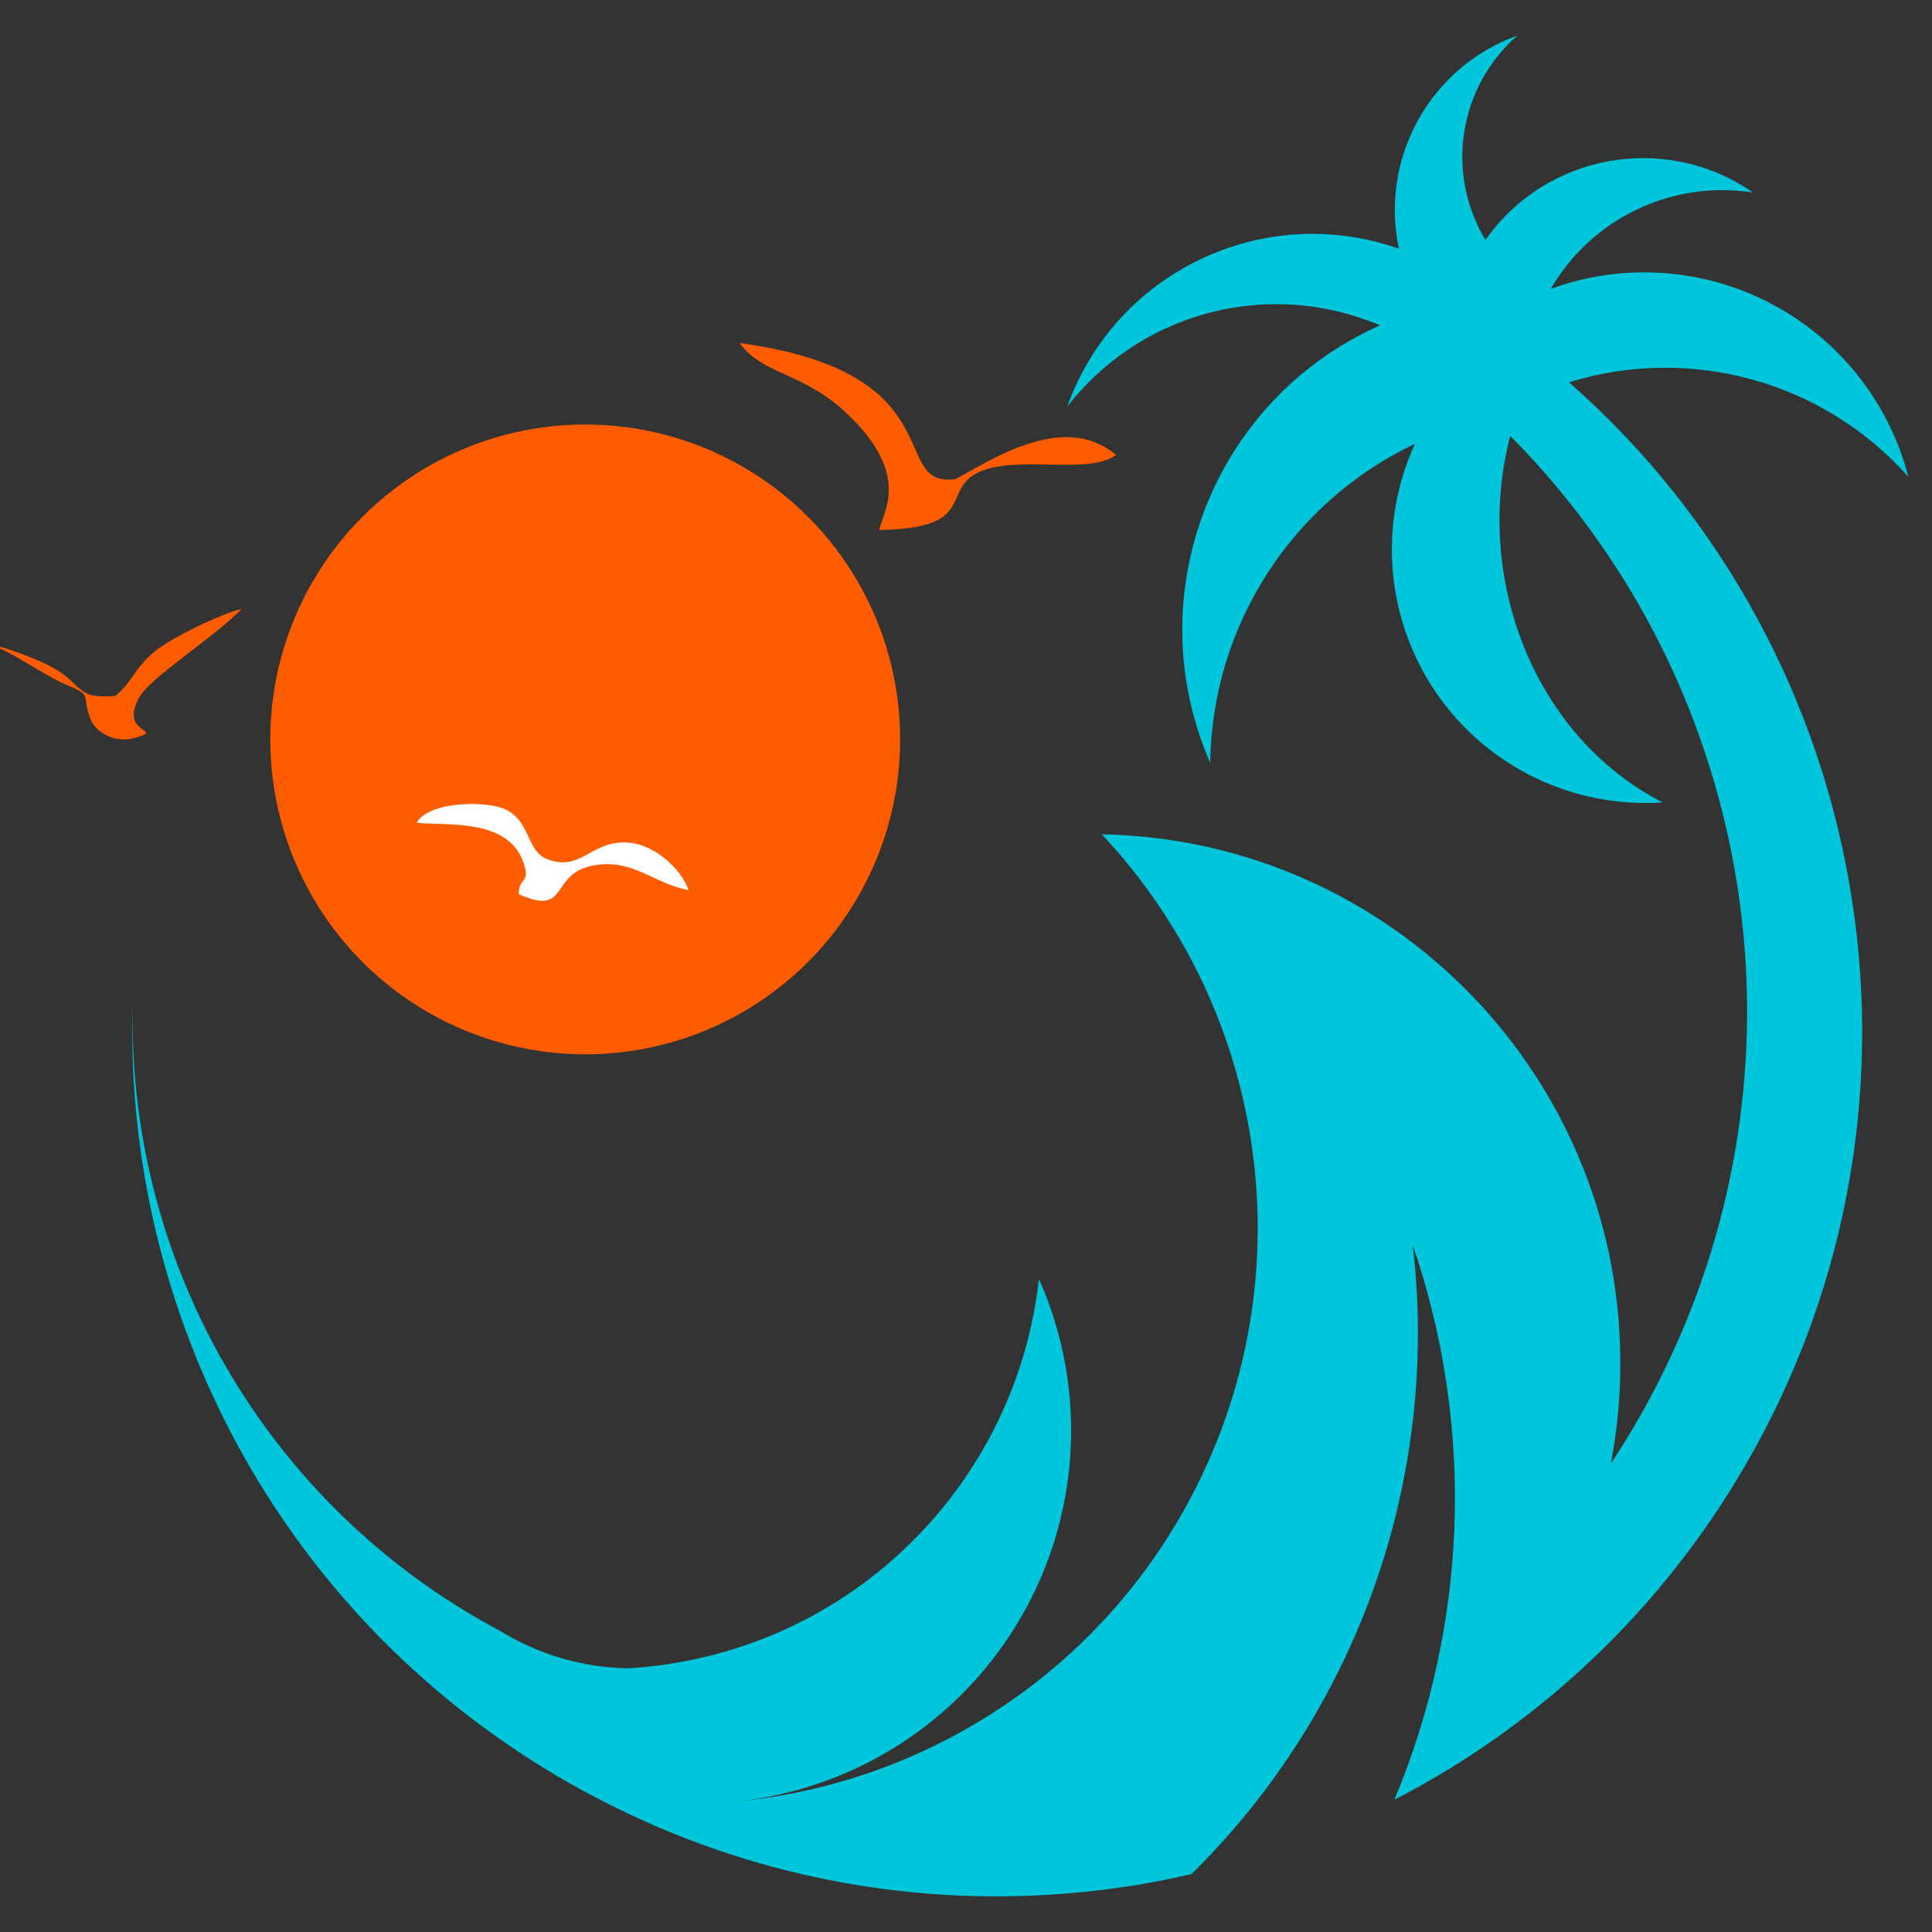 <?xml version="1.0" encoding="utf-8"?>
<!-- Generator: Adobe Illustrator 16.0.0, SVG Export Plug-In . SVG Version: 6.00 Build 0)  -->
<!DOCTYPE svg PUBLIC "-//W3C//DTD SVG 1.1 Tiny//EN" "http://www.w3.org/Graphics/SVG/1.1/DTD/svg11-tiny.dtd">
<svg version="1.1" baseProfile="tiny" id="Calque_1"
	 xmlns="http://www.w3.org/2000/svg" xmlns:xlink="http://www.w3.org/1999/xlink" x="0px" y="0px" width="32px" height="32px"
	 viewBox="0 0 32 32" xml:space="preserve">
<rect x="0" y="0" width="32" height="32" fill="#333333" stroke="none"/>
<circle fill-rule="evenodd" fill="#FF5C00" cx="9.693" cy="12.247" r="5.216"/>
<path fill-rule="evenodd" fill="#00C6DB" d="M11.892,29.864l0.337-0.028C12.117,29.848,12.004,29.857,11.892,29.864 M8.266,27.003
	c-3.873-2.065-6.207-6.146-6.064-10.49c-0.195,5.007,2.247,9.972,6.822,12.781c0.279,0.171,0.561,0.33,0.846,0.479
	c2.549,1.339,5.344,1.834,8.044,1.567c0.613-0.06,1.223-0.16,1.822-0.3c2.726-2.686,4.119-6.517,3.664-10.418
	c1.042,3.043,0.899,6.308-0.305,9.188c2.244-1.158,4.213-2.925,5.63-5.233c3.702-6.03,2.404-13.727-2.737-18.245
	c2.005-0.621,4.207-0.023,5.62,1.564c-0.32-1.234-1.145-2.275-2.273-2.866c-1.128-0.593-2.453-0.682-3.65-0.245
	c0.682-1.171,2.01-1.805,3.349-1.597c-1.442-1-3.423-0.648-4.43,0.787c-0.668-1.107-0.445-2.535,0.529-3.386
	c-1.445,0.52-2.282,2.026-1.963,3.53c-2.238-0.788-4.695,0.382-5.495,2.619c1.167-1.508,3.166-2.081,4.941-1.443
	c0.082,0.028,0.163,0.06,0.242,0.093l-0.056,0.026c-2.732,1.25-3.963,4.463-2.757,7.222c0.029-2.264,1.344-4.315,3.391-5.285
	c-0.618,1.346-0.48,2.918,0.36,4.137c0.842,1.217,2.264,1.903,3.74,1.802c-2.147-1.106-3.13-3.738-2.522-6.071
	c1.559,1.572,2.727,3.521,3.367,5.697c1.136,3.841,0.513,7.987-1.7,11.325c0.092-0.485,0.147-0.984,0.155-1.495
	c0.093-4.838-3.75-8.833-8.588-8.928c2.781,2.962,3.38,7.36,1.49,10.959c-1.514,2.888-4.364,4.747-7.504,5.058
	c1.892-0.208,3.591-1.276,4.595-2.911c1.064-1.733,1.207-3.882,0.379-5.74c-0.302,2.701-2.087,5.011-4.626,5.981
	c-0.714,0.271-1.453,0.426-2.192,0.468C9.611,27.615,8.885,27.387,8.266,27.003z"/>
<path fill-rule="evenodd" fill="#FFFFFF" d="M8.67,14.284c0.125,0.36-0.076,0.227-0.078,0.527c0.864,0.382,0.487-0.361,1.27-0.482
	c0.638-0.1,0.981,0.315,1.543,0.413c-0.124-0.351-0.549-0.736-0.963-0.782c-0.651-0.071-0.804,0.498-1.383,0.268
	c-0.377-0.15-0.254-0.732-0.828-0.869c-0.393-0.092-1.148-0.049-1.33,0.268C7.375,13.683,8.409,13.538,8.67,14.284"/>
<path fill-rule="evenodd" fill="#FF5C00" d="M12.251,5.682c0.387,0.532,1.042,0.475,1.772,1.163c1.1,1.036,0.58,1.666,0.542,1.933
	c1.637-0.023,1.012-0.66,1.648-0.958c0.615-0.289,1.83,0.052,2.273-0.285c-0.882-0.743-2.12,0.122-2.66,0.399
	C14.694,8.094,15.863,6.17,12.251,5.682"/>
<path fill-rule="evenodd" fill="#FF5C00" d="M4.005,10.086c-0.547,0.542-1.522,1.133-1.708,1.48
	c-0.326,0.613,0.464,0.505-0.067,0.657c-0.323,0.093-0.644-0.093-0.728-0.307c-0.17-0.428,0.069-0.375-0.429-0.586
	c-0.342-0.146-0.918-0.562-1.259-0.662c0.275,0.047,0.82,0.253,1.073,0.396c0.486,0.272,0.356,0.52,1.021,0.463
	c0.325-0.254,0.34-0.57,0.869-0.886C3.104,10.443,3.69,10.159,4.005,10.086"/>
</svg>
